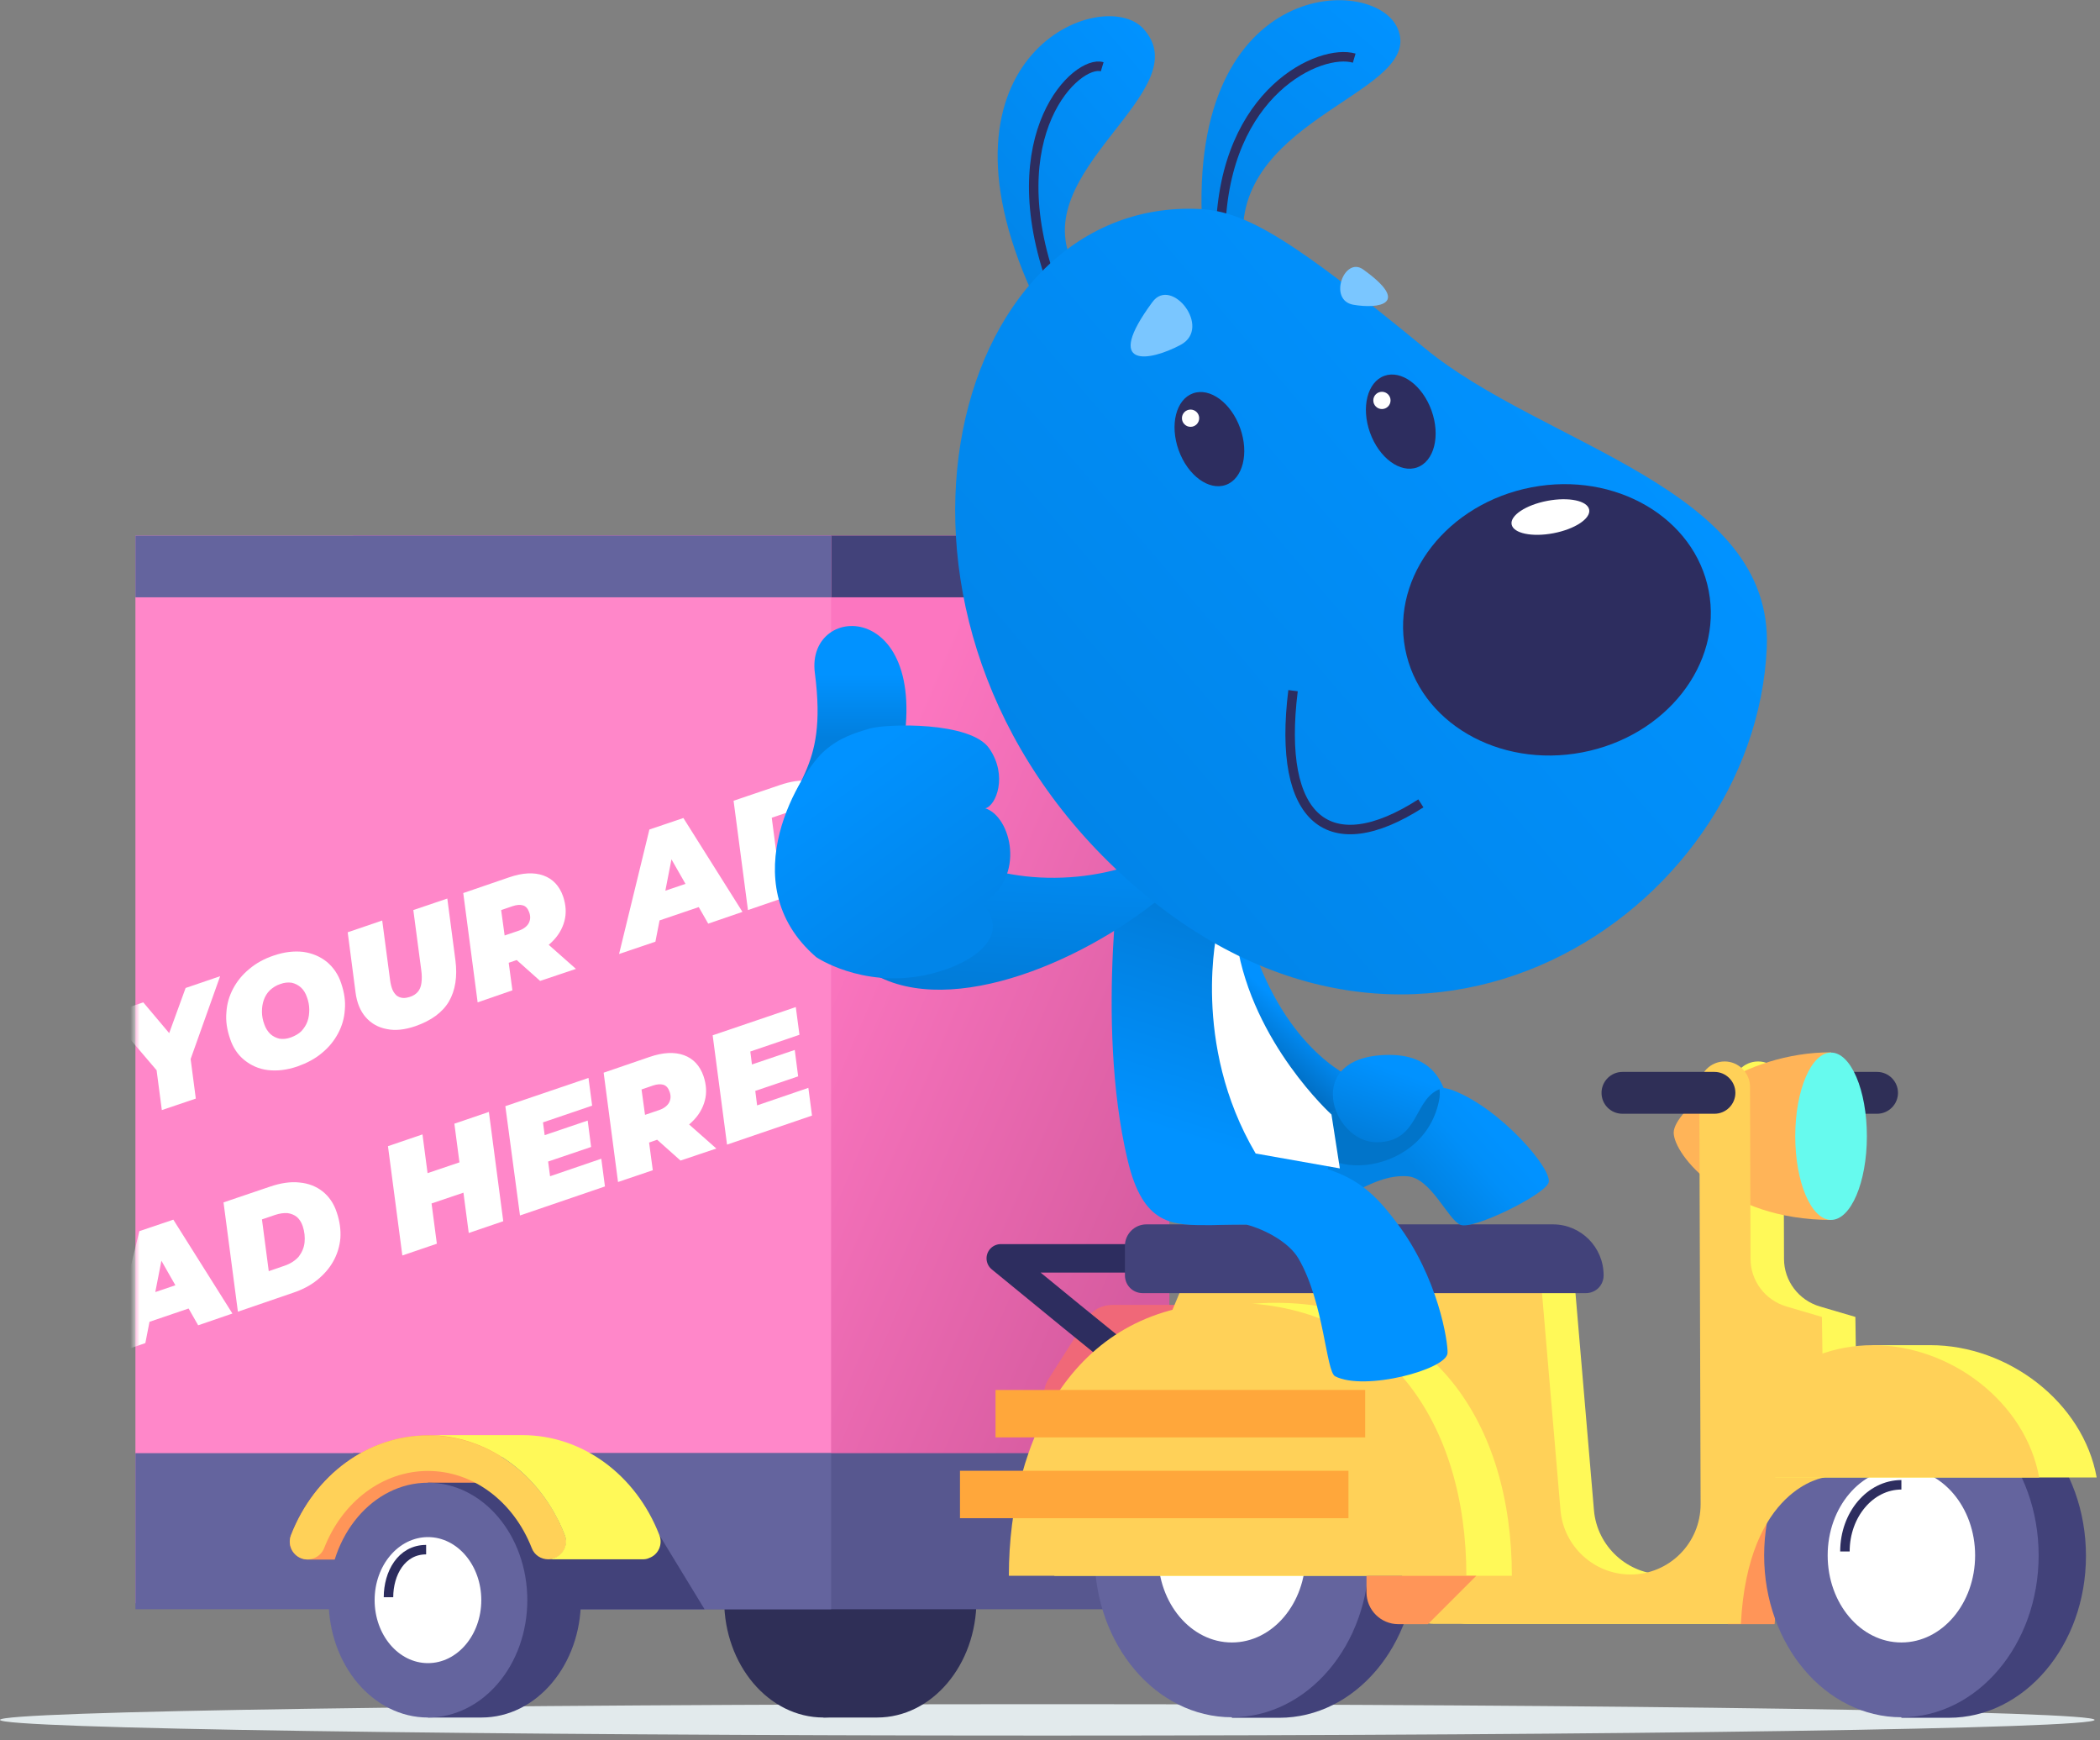 <svg width="443" height="367" viewBox="0 0 443 367" fill="none" xmlns="http://www.w3.org/2000/svg">
<rect x="0" y="0" width="443" height="367" fill="#808080" stroke="none"/>
<path d="M220.929 366.046C342.945 366.046 441.859 364.564 441.859 362.737C441.859 360.909 342.945 359.428 220.929 359.428C98.913 359.428 0 360.909 0 362.737C0 364.564 98.913 366.046 220.929 366.046Z" fill="#E2EAEC"/>
<path d="M173.721 362.24H185.027C196.609 362.24 205.984 351.155 205.984 337.478C205.984 323.801 196.609 312.716 185.027 312.716H173.721" fill="#2F2F57"/>
<path d="M173.722 362.24C185.296 362.24 194.678 351.154 194.678 337.478C194.678 323.802 185.296 312.716 173.722 312.716C162.147 312.716 152.765 323.802 152.765 337.478C152.765 351.154 162.147 362.24 173.722 362.24Z" fill="#2F2F57"/>
<path d="M246.685 112.964H74.507V338.14H246.685V112.964Z" fill="url(#paint0_linear_63_465)"/>
<path d="M246.685 112.964H74.507V125.979H246.685V112.964Z" fill="#42427A"/>
<path d="M175.321 112.964H28.568V338.14H175.321V112.964Z" fill="#FF87C9"/>
<path d="M175.321 112.964H28.568V125.979H175.321V112.964Z" fill="#64649E"/>
<path d="M246.685 306.484H74.507V339.408H246.685V306.484Z" fill="#57578F"/>
<path d="M175.321 306.484H28.568V339.408H175.321V306.484Z" fill="#64649E"/>
<path d="M148.628 339.408L139.087 323.746L114.27 319.941L101.089 339.408H148.628Z" fill="#42427A"/>
<path d="M90.28 302.734C77.706 302.734 66.345 311.006 61.382 323.801C60.609 325.731 61.602 327.882 63.532 328.654C63.974 328.82 64.415 328.93 64.911 328.93H84.875L110.244 302.789L90.28 302.734Z" fill="#FF9558"/>
<path d="M90.28 362.24H101.586C113.167 362.24 122.543 351.155 122.543 337.478C122.543 323.801 113.167 312.716 101.586 312.716H90.28" fill="#42427A"/>
<path d="M90.28 362.24C101.854 362.24 111.237 351.154 111.237 337.478C111.237 323.802 101.854 312.716 90.28 312.716C78.706 312.716 69.323 323.802 69.323 337.478C69.323 351.154 78.706 362.24 90.28 362.24Z" fill="#64649E"/>
<path d="M115.649 328.875C114.16 328.875 112.726 327.992 112.175 326.503C108.314 316.632 99.766 310.234 90.28 310.234C80.794 310.234 72.246 316.632 68.386 326.503C67.614 328.434 65.463 329.371 63.533 328.654C61.602 327.882 60.665 325.731 61.382 323.801C66.345 311.006 77.706 302.734 90.28 302.734C102.854 302.734 114.215 311.006 119.179 323.801C119.951 325.731 118.958 327.882 117.028 328.654C116.587 328.765 116.145 328.875 115.649 328.875Z" fill="#FFD158"/>
<path d="M139.088 323.746C134.124 310.951 122.763 302.679 110.189 302.679H90.225C102.799 302.679 114.16 310.951 119.124 323.746C119.896 325.676 118.903 327.827 116.973 328.599C116.531 328.765 116.09 328.875 115.594 328.875H135.558C135.999 328.875 136.496 328.82 136.937 328.599C138.922 327.882 139.86 325.676 139.088 323.746Z" fill="#FFF958"/>
<path d="M90.28 350.769C96.494 350.769 101.531 344.819 101.531 337.478C101.531 330.138 96.494 324.187 90.28 324.187C84.067 324.187 79.029 330.138 79.029 337.478C79.029 344.819 84.067 350.769 90.28 350.769Z" fill="white"/>
<path d="M89.894 326.834C84.655 326.834 81.953 331.853 81.953 336.872" stroke="#2D2D5F" stroke-width="2" stroke-miterlimit="10"/>
<mask id="mask0_63_465" style="mask-type:luminance" maskUnits="userSpaceOnUse" x="28" y="112" width="148" height="227">
<path d="M175.321 112.964H28.568V338.14H175.321V112.964Z" fill="white"/>
</mask>
<g mask="url(#mask0_63_465)">
<path d="M34.138 234.128L32.814 224.035L35.075 228.116L22.942 213.888L30.222 211.406L38.495 221.223L33.917 222.767L39.156 208.373L46.436 205.891L38.991 226.793L39.984 221.609L41.307 231.701L34.138 234.128Z" fill="white"/>
<path d="M62.761 224.918C60.499 225.69 58.459 225.91 56.529 225.69C54.598 225.469 52.944 224.697 51.565 223.594C50.186 222.491 49.139 220.947 48.532 219.072C47.87 217.142 47.594 215.322 47.76 213.502C47.87 211.682 48.367 210.027 49.194 208.483C50.021 206.939 51.124 205.56 52.613 204.347C54.047 203.134 55.757 202.196 57.742 201.534C60.003 200.762 62.044 200.542 63.974 200.762C65.904 201.038 67.558 201.755 68.937 202.858C70.316 204.016 71.364 205.505 71.971 207.38C72.632 209.31 72.908 211.13 72.743 212.95C72.632 214.77 72.136 216.425 71.309 217.969C70.481 219.513 69.378 220.892 67.889 222.105C66.456 223.318 64.746 224.201 62.761 224.918ZM61.382 218.796C62.264 218.465 63.036 218.024 63.588 217.473C64.139 216.866 64.58 216.204 64.856 215.432C65.132 214.66 65.242 213.833 65.242 212.95C65.242 212.068 65.077 211.186 64.746 210.303C64.47 209.476 64.029 208.759 63.477 208.263C62.926 207.766 62.264 207.435 61.547 207.27C60.775 207.16 60.003 207.215 59.121 207.546C58.238 207.821 57.521 208.318 56.915 208.869C56.308 209.476 55.922 210.138 55.646 210.91C55.37 211.682 55.26 212.509 55.26 213.392C55.26 214.274 55.426 215.156 55.757 216.039C56.032 216.866 56.473 217.528 57.025 218.079C57.576 218.576 58.238 218.906 58.955 219.072C59.672 219.182 60.499 219.127 61.382 218.796Z" fill="white"/>
<path d="M87.633 216.425C85.372 217.197 83.387 217.417 81.567 217.031C79.802 216.701 78.313 215.873 77.155 214.55C75.996 213.226 75.28 211.461 75.004 209.31L73.349 196.626L80.629 194.144L82.284 206.663C82.394 207.491 82.559 208.152 82.78 208.704C83.001 209.255 83.332 209.641 83.662 209.972C84.048 210.248 84.434 210.413 84.931 210.469C85.427 210.524 85.924 210.413 86.475 210.248C87.192 210.027 87.743 209.641 88.129 209.2C88.516 208.759 88.791 208.152 88.902 207.325C89.012 206.498 89.012 205.615 88.846 204.457L87.192 191.938L94.361 189.512L96.071 202.527C96.512 205.946 96.071 208.869 94.692 211.241C93.314 213.557 90.942 215.267 87.633 216.425Z" fill="white"/>
<path d="M100.759 211.406L97.725 188.354L107.377 185.045C110.244 184.052 112.671 183.942 114.656 184.659C116.642 185.375 118.02 186.865 118.792 189.071C119.399 190.89 119.509 192.6 119.068 194.255C118.627 195.909 117.745 197.398 116.366 198.722C114.987 200.045 113.222 201.093 110.961 201.81L104.012 204.182L106.88 199.825L108.093 208.869L100.759 211.406ZM106.935 200.817L103.24 198.391L109.417 196.295C110.41 195.964 111.127 195.413 111.513 194.751C111.899 194.034 111.954 193.262 111.623 192.379C111.347 191.607 110.906 191.111 110.299 190.946C109.693 190.78 108.976 190.835 108.149 191.111L102.523 193.041L105.226 188.354L106.935 200.817ZM113.939 206.884L106.825 200.542L114.325 198.005L121.495 204.347L113.939 206.884Z" fill="white"/>
<path d="M130.594 201.203L136.992 174.952L144.161 172.526L156.625 192.324L149.4 194.806L139.694 177.82L142.507 176.827L138.26 198.611L130.594 201.203ZM135.668 195.302L136.771 189.071L146.698 185.706L149.29 190.67L135.668 195.302Z" fill="white"/>
<path d="M157.783 191.938L154.75 168.886L164.511 165.577C166.773 164.805 168.868 164.474 170.799 164.694C172.674 164.86 174.328 165.522 175.652 166.569C176.975 167.617 178.023 169.106 178.63 170.981C179.292 172.912 179.512 174.732 179.402 176.441C179.236 178.206 178.74 179.805 177.913 181.294C177.086 182.783 175.927 184.107 174.494 185.265C173.06 186.423 171.35 187.306 169.365 187.968L157.783 191.938ZM164.236 183.39L167.6 182.232C168.868 181.791 169.861 181.129 170.578 180.302C171.24 179.419 171.681 178.427 171.791 177.324C171.902 176.221 171.791 175.063 171.405 173.904C171.129 173.077 170.688 172.415 170.192 171.974C169.64 171.533 168.979 171.257 168.207 171.147C167.434 171.092 166.552 171.202 165.559 171.533L162.802 172.471L164.236 183.39Z" fill="white"/>
</g>
<mask id="mask1_63_465" style="mask-type:luminance" maskUnits="userSpaceOnUse" x="28" y="112" width="148" height="227">
<path d="M175.321 112.964H28.568V338.14H175.321V112.964Z" fill="white"/>
</mask>
<g mask="url(#mask1_63_465)">
<path d="M22.998 285.913L29.395 259.662L36.564 257.236L49.028 277.034L41.804 279.516L32.097 262.475L34.91 261.482L30.663 283.266L22.998 285.913ZM28.071 279.957L29.174 273.725L39.101 270.361L41.693 275.325L28.071 279.957Z" fill="white"/>
<path d="M50.186 276.648L47.153 253.596L56.915 250.287C59.176 249.515 61.271 249.184 63.202 249.404C65.077 249.57 66.731 250.231 68.055 251.279C69.378 252.327 70.426 253.816 71.033 255.691C71.695 257.622 71.915 259.441 71.805 261.151C71.639 262.916 71.143 264.515 70.316 266.004C69.489 267.493 68.331 268.817 66.897 269.975C65.463 271.133 63.753 272.016 61.768 272.677L50.186 276.648ZM56.694 268.1L60.058 266.942C61.327 266.501 62.319 265.839 63.036 265.012C63.698 264.129 64.139 263.136 64.249 262.033C64.36 260.931 64.249 259.772 63.863 258.614C63.588 257.787 63.147 257.125 62.65 256.684C62.099 256.243 61.437 255.967 60.665 255.857C59.893 255.802 59.01 255.912 58.018 256.243L55.26 257.18L56.694 268.1Z" fill="white"/>
<path d="M92.155 262.309L84.875 264.791L81.842 241.738L89.122 239.257L92.155 262.309ZM98.222 251.39L90.556 253.982L89.728 247.584L97.394 244.992L98.222 251.39ZM95.85 236.996L103.13 234.514L106.163 257.566L98.883 260.048L95.85 236.996Z" fill="white"/>
<path d="M116.035 248.081L126.844 244.386L127.616 250.231L109.693 256.353L106.604 233.301L124.142 227.344L124.914 233.19L114.546 236.72L116.035 248.081ZM114.381 239.588L123.977 236.334L124.694 241.904L115.098 245.158L114.381 239.588Z" fill="white"/>
<path d="M130.374 249.294L127.341 226.241L136.992 222.932C139.86 221.94 142.286 221.829 144.272 222.546C146.257 223.263 147.636 224.752 148.408 226.958C149.014 228.778 149.125 230.488 148.683 232.142C148.242 233.797 147.36 235.286 145.981 236.61C144.602 237.933 142.838 238.981 140.576 239.698L133.628 242.124L136.495 237.768L137.709 246.812L130.374 249.294ZM136.551 238.65L132.856 236.223L139.032 234.128C140.025 233.797 140.742 233.245 141.128 232.584C141.514 231.867 141.569 231.095 141.238 230.212C140.963 229.44 140.521 228.944 139.915 228.778C139.308 228.613 138.591 228.668 137.764 228.944L132.139 230.874L134.841 226.186L136.551 238.65ZM143.555 244.772L136.44 238.429L143.941 235.893L151.11 242.235L143.555 244.772Z" fill="white"/>
<path d="M159.713 233.135L170.523 229.44L171.295 235.286L153.371 241.408L150.338 218.355L167.875 212.399L168.648 218.245L158.279 221.774L159.713 233.135ZM158.059 224.697L167.655 221.443L168.372 227.013L158.776 230.267L158.059 224.697Z" fill="white"/>
</g>
<path d="M376.562 234.9H395.974C398.401 234.9 400.386 232.915 400.386 230.488C400.386 228.061 398.401 226.076 395.974 226.076H376.562C374.135 226.076 372.15 228.061 372.15 230.488C372.15 232.915 374.135 234.9 376.562 234.9Z" fill="#2F2F57"/>
<path d="M391.893 311.613L391.397 277.751L383.897 275.545C379.43 274.222 376.341 270.141 376.341 265.508L376.231 229.219C376.231 226.297 373.804 223.87 370.881 223.87C367.903 223.87 365.532 226.297 365.532 229.219L365.808 317.238C365.808 325.456 359.19 332.074 351.027 332.074C343.362 332.074 336.909 326.173 336.247 318.507L332.166 270.582H256.777L230.912 332.074H302.772V335.769C302.772 339.519 305.805 342.497 309.5 342.497H374.246C375.79 313.764 391.893 311.613 391.893 311.613Z" fill="#FFF958"/>
<path d="M365.863 317.238C365.863 319.499 365.366 321.65 364.484 323.525V342.552H374.356C375.845 313.819 391.948 311.613 391.948 311.613L391.838 304.94H365.807L365.863 317.238Z" fill="#FF9558"/>
<path d="M386.268 257.291C363.987 257.291 353.068 243.503 353.068 238.871C353.068 234.293 367.572 221.94 386.268 221.94" fill="#FFB458"/>
<path d="M386.268 257.291C390.441 257.291 393.823 249.389 393.823 239.643C393.823 229.896 390.441 221.995 386.268 221.995C382.095 221.995 378.712 229.896 378.712 239.643C378.712 249.389 382.095 257.291 386.268 257.291Z" fill="#66FAEE"/>
<path d="M251.427 275.214H234.717C232.401 275.214 230.47 276.262 229.312 278.082L221.205 290.822C218.062 295.785 222.749 302.955 228.981 302.955H233.945L251.427 275.214Z" fill="#F06878"/>
<path d="M241.941 290.38C240.728 289.719 211.113 265.398 211.113 265.398H247.622" stroke="#2D2D5F" stroke-width="6" stroke-miterlimit="10" stroke-linecap="round" stroke-linejoin="round"/>
<path d="M411.085 293.91H401.103V296.006C390.018 300.804 382.132 313.378 382.132 328.103C382.132 342.828 390.018 355.402 401.103 360.2V362.296H411.085C427.079 362.296 440.039 347.019 440.039 328.158C440.039 309.186 427.079 293.91 411.085 293.91Z" fill="#42427A"/>
<path d="M401.103 362.185C417.094 362.185 430.057 346.901 430.057 328.048C430.057 309.194 417.094 293.91 401.103 293.91C385.113 293.91 372.15 309.194 372.15 328.048C372.15 346.901 385.113 362.185 401.103 362.185Z" fill="#64649E"/>
<path d="M401.103 346.412C409.692 346.412 416.655 338.19 416.655 328.048C416.655 317.905 409.692 309.683 401.103 309.683C392.514 309.683 385.551 317.905 385.551 328.048C385.551 338.19 392.514 346.412 401.103 346.412Z" fill="white"/>
<path d="M401.103 313.157C394.54 313.157 389.191 319.444 389.191 327.22" stroke="#2D2D5F" stroke-width="2" stroke-miterlimit="10"/>
<path d="M269.847 293.91H259.865V296.006C248.78 300.804 240.894 313.378 240.894 328.103C240.894 342.828 248.78 355.402 259.865 360.2V362.296H269.847C285.841 362.296 298.801 347.019 298.801 328.158C298.746 309.186 285.785 293.91 269.847 293.91Z" fill="#42427A"/>
<path d="M384.834 311.613L384.338 277.751L376.837 275.545C372.37 274.222 369.282 270.141 369.282 265.508L369.172 229.219C369.172 226.297 366.745 223.87 363.822 223.87C360.844 223.87 358.473 226.297 358.473 229.219L358.748 317.238C358.748 325.456 352.13 332.074 343.968 332.074C336.302 332.074 329.85 326.173 329.188 318.507L325.107 270.582H249.717L223.852 332.074H295.767V335.769C295.767 339.519 298.801 342.497 302.496 342.497H367.241C368.73 313.764 384.834 311.613 384.834 311.613Z" fill="#FFD158"/>
<path d="M374.466 311.613H442.3C439.432 295.73 423.604 283.707 407.225 283.707H395.092L374.466 311.613Z" fill="#FFF958"/>
<path d="M362.333 311.613H430.167C427.299 295.73 411.471 283.707 395.092 283.707C378.712 283.707 365.201 295.73 362.333 311.613Z" fill="#FFD158"/>
<path d="M259.865 362.185C275.856 362.185 288.819 346.901 288.819 328.048C288.819 309.194 275.856 293.91 259.865 293.91C243.875 293.91 230.912 309.194 230.912 328.048C230.912 346.901 243.875 362.185 259.865 362.185Z" fill="#64649E"/>
<path d="M259.865 346.412C268.454 346.412 275.417 338.19 275.417 328.048C275.417 317.905 268.454 309.683 259.865 309.683C251.276 309.683 244.313 317.905 244.313 328.048C244.313 338.19 251.276 346.412 259.865 346.412Z" fill="white"/>
<path d="M222.418 332.349H318.93C318.93 299.921 301.834 274.773 269.075 274.773C236.316 274.773 222.418 303.561 222.418 332.349Z" fill="#FFF958"/>
<path d="M212.823 332.349H309.334C309.334 299.921 292.238 274.773 259.479 274.773C226.72 274.773 212.823 303.561 212.823 332.349Z" fill="#FFD158"/>
<path d="M284.462 315.198H202.51" stroke="#FFA73B" stroke-width="10" stroke-miterlimit="10"/>
<path d="M287.991 298.156H210.01" stroke="#FFA73B" stroke-width="10" stroke-miterlimit="10"/>
<path d="M327.589 258.228H241.831C239.349 258.228 237.309 260.269 237.309 262.75V268.982C237.309 271.078 238.963 272.733 241.059 272.733H334.538C336.633 272.733 338.288 271.078 338.288 268.982C338.288 263.026 333.49 258.228 327.589 258.228Z" fill="#42427A"/>
<path d="M342.259 234.9H361.671C364.098 234.9 366.083 232.915 366.083 230.488C366.083 228.061 364.098 226.076 361.671 226.076H342.259C339.832 226.076 337.847 228.061 337.847 230.488C337.847 232.915 339.777 234.9 342.259 234.9Z" fill="#2F2F57"/>
<path d="M288.267 332.349V335.824C288.267 339.574 291.3 342.552 294.995 342.552H301.227L311.43 332.349H288.267Z" fill="#FF9558"/>
<path d="M264.663 200.762C272.494 222.822 286.116 227.73 286.116 227.73L280.105 240.194C280.105 240.194 266.759 240.084 261.078 199.825" fill="url(#paint1_linear_63_465)"/>
<path d="M276.355 235.727C290.308 232.087 300.124 227.51 306.577 229.992C316.559 233.797 327.81 246.867 326.651 249.515C325.493 252.162 310.823 259.386 308.121 258.338C305.419 257.291 301.889 248.356 296.815 248.081C290.032 247.695 285.73 252.437 276.355 255.14" fill="url(#paint2_linear_63_465)"/>
<path d="M303.544 232.253C303.764 231.26 303.764 230.378 303.654 229.606C302.937 229.44 302.22 229.33 301.448 229.33C295.326 229.606 287.164 232.914 276.631 235.672C276.52 236.058 276.465 236.499 276.355 236.885C274.976 249.735 300.014 249.073 303.544 232.253Z" fill="#0174C9"/>
<path d="M258.376 183.666L236.923 177.93C236.923 177.93 230.912 215.267 237.86 244.606L271.502 259.386L276.41 253.596C281.208 247.97 282.366 239.367 277.623 233.687C257.494 209.752 258.376 183.666 258.376 183.666Z" fill="url(#paint3_linear_63_465)"/>
<path d="M243.761 190.229C225.121 204.898 196.112 215.708 181.332 203.354C174.107 197.343 187.784 165.522 194.899 174.787C202.454 184.659 222.088 187.912 238.191 182.618" fill="url(#paint4_linear_63_465)"/>
<path d="M189.604 161.937C198.153 126.255 169.861 126.476 171.901 141.973C174.714 163.536 166.331 163.867 164.07 178.923L189.604 161.937Z" fill="url(#paint5_linear_63_465)"/>
<path d="M172.177 201.865C172.177 201.865 181.608 208.318 194.899 205.726C205.157 203.63 213.65 197.398 207.197 190.67C216.573 184.989 213.264 172.195 207.859 170.485C210.12 169.934 212.657 163.591 208.686 157.856C204.771 152.12 186.957 152.617 183.428 153.664C180.45 154.547 177.141 155.54 173.997 158.297C169.199 162.323 153.978 186.148 172.177 201.865Z" fill="url(#paint6_linear_63_465)"/>
<path d="M256.832 196.019C256.832 196.019 251.151 220.009 264.884 243.283L282.642 246.426L280.877 235.065C280.877 235.065 264.277 220.009 260.913 198.887" fill="white"/>
<path d="M217.731 61.785C194.789 11.434 232.676 -3.236 241.169 6.029C253.358 19.265 215.69 36.141 226.665 56.27" fill="url(#paint7_linear_63_465)"/>
<path d="M222.088 60.296C210.451 28.144 227.216 12.481 232.511 14.081" stroke="#2D2D5F" stroke-width="2" stroke-miterlimit="10"/>
<path d="M253.799 50.424C249.332 -4.67 289.591 -5.553 294.775 5.863C300.952 19.485 260.747 24.339 262.237 50.48" fill="url(#paint8_linear_63_465)"/>
<path d="M257.494 48.604C258.266 19.21 278.561 10.165 285.675 12.261" stroke="#2D2D5F" stroke-width="2" stroke-miterlimit="10"/>
<path d="M253.082 44.082C199.642 41.49 177.03 131.053 237.971 185.651C298.745 240.194 370.164 192.6 372.701 136.678C374.245 102.872 325.603 94.048 300.621 73.477C272.936 50.755 262.953 44.578 253.082 44.082Z" fill="url(#paint9_linear_63_465)"/>
<path d="M299.738 169.437C280.436 181.846 269.351 173.077 272.77 145.668" stroke="#2D2D5F" stroke-width="2" stroke-miterlimit="10"/>
<path d="M333.777 158.684C351.459 155.309 363.405 140.057 360.458 124.619C357.511 109.181 340.788 99.402 323.105 102.777C305.423 106.152 293.478 121.403 296.425 136.842C299.371 152.28 316.095 162.059 333.777 158.684Z" fill="#2D2D5F"/>
<path d="M327.712 112.46C332.229 111.598 335.6 109.37 335.24 107.486C334.881 105.601 330.926 104.772 326.409 105.634C321.891 106.496 318.52 108.724 318.88 110.608C319.24 112.493 323.194 113.322 327.712 112.46Z" fill="white"/>
<path d="M243.099 63.715C232.621 77.889 242.438 76.29 249.111 72.705C255.729 69.065 247.07 58.2 243.099 63.715Z" fill="#7AC6FF"/>
<path d="M287.55 56.822C297.808 64.157 290.804 65.204 285.455 64.267C280.105 63.274 283.579 54.009 287.55 56.822Z" fill="#7AC6FF"/>
<path d="M298.961 98.579C302.544 97.294 303.899 91.929 301.987 86.597C300.074 81.264 295.618 77.983 292.034 79.268C288.451 80.553 287.096 85.918 289.008 91.251C290.921 96.584 295.377 99.865 298.961 98.579Z" fill="#2D2D5F"/>
<path d="M291.521 86.272C292.526 86.272 293.341 85.457 293.341 84.452C293.341 83.447 292.526 82.632 291.521 82.632C290.516 82.632 289.701 83.447 289.701 84.452C289.701 85.457 290.516 86.272 291.521 86.272Z" fill="white"/>
<path d="M258.59 102.271C262.173 100.986 263.528 95.621 261.616 90.288C259.703 84.955 255.247 81.674 251.664 82.96C248.08 84.245 246.725 89.61 248.638 94.942C250.55 100.275 255.006 103.556 258.59 102.271Z" fill="#2D2D5F"/>
<path d="M251.151 90.022C252.157 90.022 252.971 89.207 252.971 88.202C252.971 87.197 252.157 86.382 251.151 86.382C250.146 86.382 249.332 87.197 249.332 88.202C249.332 89.207 250.146 90.022 251.151 90.022Z" fill="white"/>
<path d="M237.86 244.606C241.169 258.669 247.401 258.394 255.453 258.394C255.453 258.394 258.983 258.283 262.953 258.283C266.924 259.331 271.943 262.033 273.928 265.453C279.333 274.718 279.719 289.277 281.649 290.27C287.881 293.469 305.198 288.836 305.364 285.362C305.474 283.101 303.433 269.424 294.609 257.842C289.591 251.224 284.738 245.819 269.075 244.606" fill="url(#paint10_linear_63_465)"/>
<path d="M293.12 222.491C274.48 222.491 280.932 240.911 290.363 240.911C299.848 240.911 297.973 231.039 304.536 229.44C303.819 227.951 301.834 222.491 293.12 222.491Z" fill="url(#paint11_linear_63_465)"/>
<defs>
<linearGradient id="paint0_linear_63_465" x1="160.686" y1="225.591" x2="245.93" y2="262.202" gradientUnits="userSpaceOnUse">
<stop stop-color="#FC76C0"/>
<stop offset="1" stop-color="#D65B9F"/>
</linearGradient>
<linearGradient id="paint1_linear_63_465" x1="266.722" y1="224.507" x2="274.66" y2="215.281" gradientUnits="userSpaceOnUse">
<stop stop-color="#0169BA"/>
<stop offset="1" stop-color="#0191FF"/>
</linearGradient>
<linearGradient id="paint2_linear_63_465" x1="297.933" y1="245.991" x2="311.048" y2="234.091" gradientUnits="userSpaceOnUse">
<stop stop-color="#0183E4"/>
<stop offset="0.082" stop-color="#0185E7"/>
<stop offset="0.611" stop-color="#018FF9"/>
<stop offset="1" stop-color="#0192FF"/>
</linearGradient>
<linearGradient id="paint3_linear_63_465" x1="264.032" y1="194.606" x2="249.876" y2="239.878" gradientUnits="userSpaceOnUse">
<stop stop-color="#017CD9"/>
<stop offset="1" stop-color="#0192FF"/>
</linearGradient>
<linearGradient id="paint4_linear_63_465" x1="210.827" y1="207.995" x2="212.824" y2="166.433" gradientUnits="userSpaceOnUse">
<stop stop-color="#017CD9"/>
<stop offset="1" stop-color="#0192FF"/>
</linearGradient>
<linearGradient id="paint5_linear_63_465" x1="177.644" y1="155.569" x2="177.644" y2="142.328" gradientUnits="userSpaceOnUse">
<stop stop-color="#017FDE"/>
<stop offset="1" stop-color="#0192FF"/>
</linearGradient>
<linearGradient id="paint6_linear_63_465" x1="201.252" y1="195.221" x2="177.209" y2="162.435" gradientUnits="userSpaceOnUse">
<stop stop-color="#0185E9"/>
<stop offset="1" stop-color="#0192FF"/>
</linearGradient>
<linearGradient id="paint7_linear_63_465" x1="205.743" y1="47.724" x2="246.85" y2="12.678" gradientUnits="userSpaceOnUse">
<stop stop-color="#0185E9"/>
<stop offset="1" stop-color="#0192FF"/>
</linearGradient>
<linearGradient id="paint8_linear_63_465" x1="248.666" y1="46.093" x2="288.785" y2="-0.064" gradientUnits="userSpaceOnUse">
<stop stop-color="#0185E9"/>
<stop offset="1" stop-color="#0192FF"/>
</linearGradient>
<linearGradient id="paint9_linear_63_465" x1="225.442" y1="172.615" x2="334.854" y2="79.337" gradientUnits="userSpaceOnUse">
<stop stop-color="#0185E9"/>
<stop offset="1" stop-color="#0192FF"/>
</linearGradient>
<linearGradient id="paint10_linear_63_465" x1="293.909" y1="193.743" x2="278.583" y2="242.752" gradientUnits="userSpaceOnUse">
<stop stop-color="#017CD9"/>
<stop offset="1" stop-color="#0192FF"/>
</linearGradient>
<linearGradient id="paint11_linear_63_465" x1="288.499" y1="241.375" x2="294.215" y2="225.688" gradientUnits="userSpaceOnUse">
<stop stop-color="#017CD9"/>
<stop offset="1" stop-color="#0192FF"/>
</linearGradient>
</defs>
</svg>
